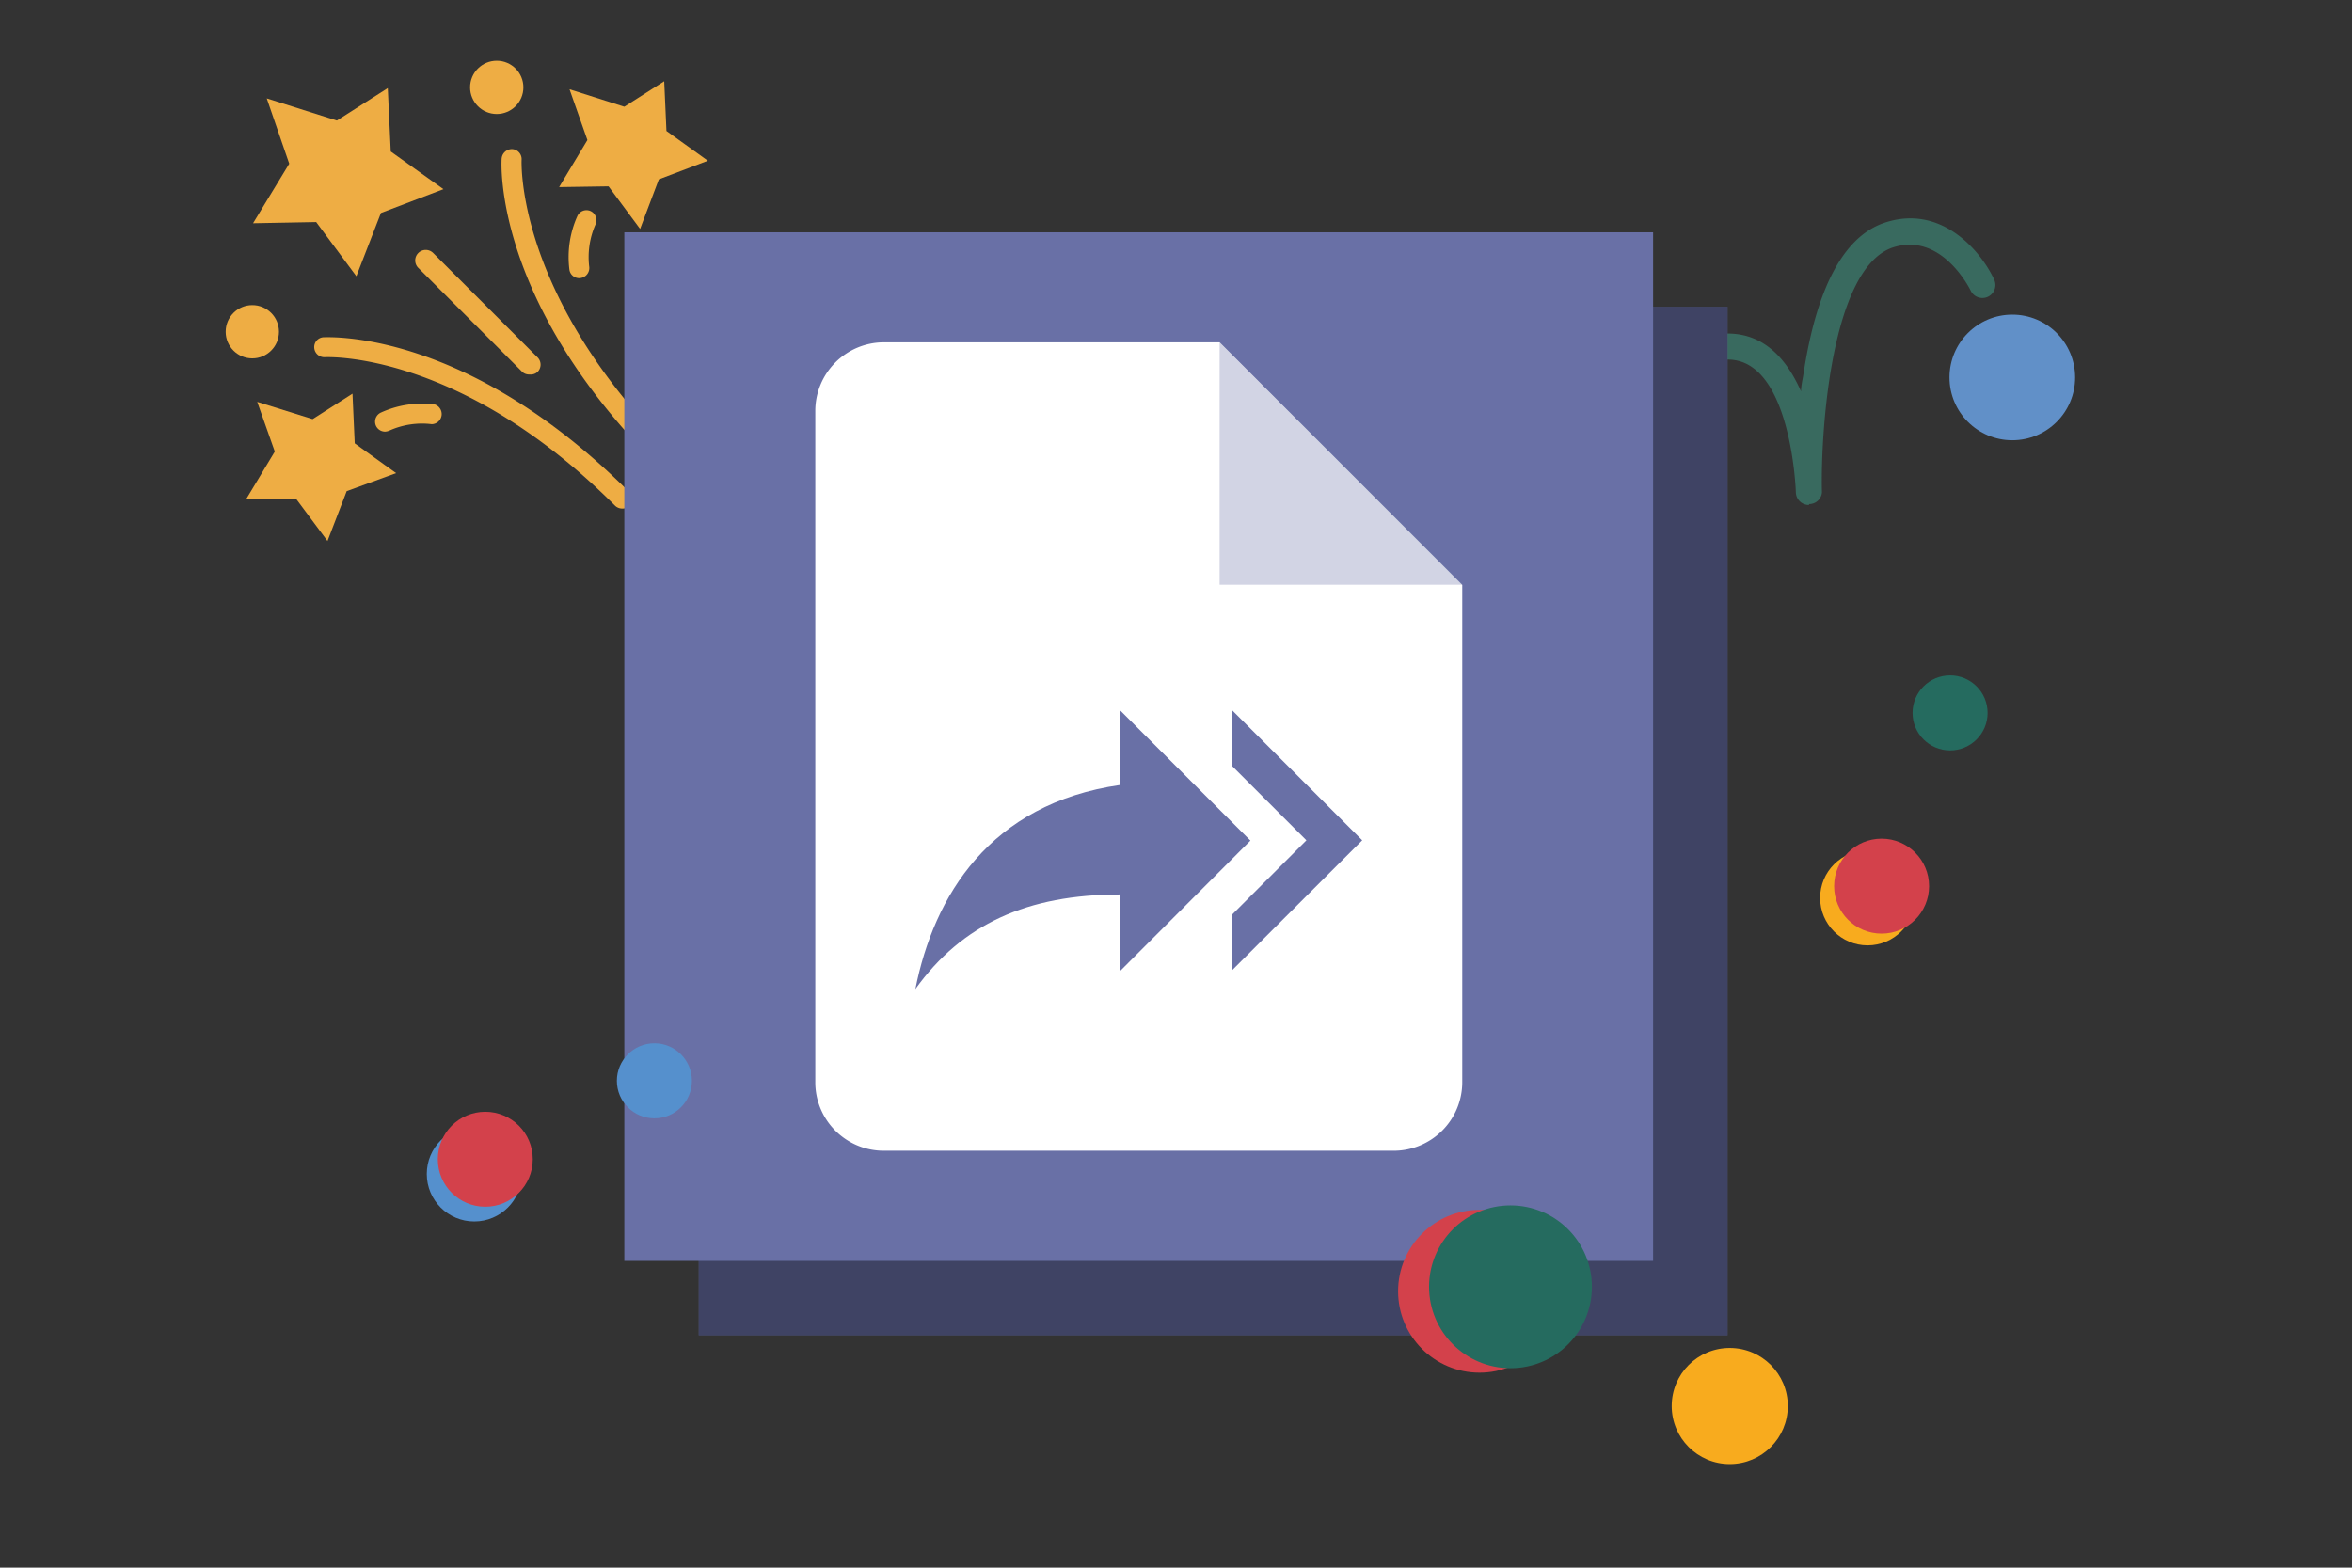 <?xml version="1.0" encoding="UTF-8"?>
<svg xmlns="http://www.w3.org/2000/svg" viewBox="0 0 158 105.33">
  <rect x="0" y="0" width="158" height="105.33" fill="#333333" stroke="none"/>
  <title>Element 103</title>
  <g id="Ebene_2" data-name="Ebene 2">
    <g id="Ebene_1-2" data-name="Ebene 1">
      <path d="M121.51,33.93a.87.87,0,0,1-.87-.85h0c0-.12-.32-8.92-4.56-8.92-1.76,0-3.16,1.43-4.16,4.27a21,21,0,0,0-1,4.7.88.88,0,0,1-1,.8.87.87,0,0,1-.8-.94c0-.44.95-10.58,6.93-10.58,2.52,0,4,1.78,4.94,3.89,0-.41.11-.82.17-1.23.88-5.73,2.68-9.11,5.34-10.07,3.87-1.37,6.57,1.87,7.46,3.78a.87.87,0,0,1-1.58.74c-.08-.16-2-4-5.29-2.87C123,18.13,122.3,29,122.39,33h0a.41.41,0,0,1,0,.11h0a.86.86,0,0,1-.85.76Z" style="fill:#396a5f"></path>
      <circle cx="135.18" cy="25.36" r="4.22" style="fill:#6190c8"></circle>
      <path id="Pfad_853" data-name="Pfad 853" d="M17.92,6.61,22.63,8.1l3.42-2.18.2,4.26,3.54,2.53-4.2,1.6-1.65,4.25-2.7-3.64L17,15l2.43-4Z" style="fill:#eead44"></path>
      <path id="Pfad_853-2" data-name="Pfad 853" d="M17.28,27,21,28.16l2.68-1.71.15,3.34,2.78,2L23.29,33,22,36.35,19.88,33.5l-3.32,0,1.9-3.16Z" style="fill:#eead44"></path>
      <path id="Pfad_853-3" data-name="Pfad 853" d="M38.26,6l3.68,1.17,2.68-1.71.15,3.34,2.78,2-3.29,1.25L43,15.38l-2.12-2.86-3.32.05,1.9-3.16Z" style="fill:#eead44"></path>
      <circle cx="33.37" cy="5.87" r="1.79" style="fill:#eead44"></circle>
      <circle cx="16.95" cy="22.29" r="1.79" style="fill:#eead44"></circle>
      <path d="M35.57,25.16A.66.66,0,0,1,35.1,25l-7-7a.68.68,0,0,1,1-1l7,7a.69.69,0,0,1,0,1A.68.68,0,0,1,35.57,25.16Z" style="fill:#eead44"></path>
      <path d="M44.58,31.38a.63.63,0,0,1-.48-.2C33.19,20.27,33.67,11,33.7,10.65a.69.69,0,0,1,.72-.63.67.67,0,0,1,.62.72h0c0,.09-.43,9,10,19.49a.66.66,0,0,1,0,.95A.63.63,0,0,1,44.58,31.38Z" style="fill:#eead44"></path>
      <path d="M41.79,34.17a.69.69,0,0,1-.48-.2C30.87,23.52,21.91,24,21.82,24a.68.68,0,0,1-.71-.63.66.66,0,0,1,.62-.71c.39,0,9.62-.52,20.54,10.4a.68.68,0,0,1,0,.95A.71.71,0,0,1,41.79,34.17Z" style="fill:#eead44"></path>
      <path d="M25.88,29a.67.67,0,0,1-.29-1.28,6.65,6.65,0,0,1,3.6-.55A.68.68,0,0,1,29,28.5a5.36,5.36,0,0,0-2.82.42A.82.82,0,0,1,25.88,29Z" style="fill:#eead44"></path>
      <path d="M38.91,18.69a.66.66,0,0,1-.66-.58,6.72,6.72,0,0,1,.54-3.6.67.67,0,0,1,.9-.32.68.68,0,0,1,.31.9h0a5.45,5.45,0,0,0-.42,2.82.68.68,0,0,1-.57.77Z" style="fill:#eead44"></path>
      <rect x="46.94" y="20.61" width="69.11" height="69.11" style="fill:#6970a6"></rect>
      <rect x="46.94" y="20.61" width="69.11" height="69.11" style="opacity:0.4"></rect>
      <rect x="41.94" y="15.61" width="69.11" height="69.11" style="fill:#6970a6"></rect>
      <path d="M93.62,77.32H59.38a4.6,4.6,0,0,1-4.61-4.61V27.62A4.61,4.61,0,0,1,59.38,23H81.93l16.3,16.3V72.74A4.61,4.61,0,0,1,93.62,77.32Z" style="fill:#fff"></path>
      <polygon points="98.23 39.29 81.93 23.01 81.93 39.29 98.23 39.29" style="fill:#6970a6;opacity:0.3;isolation:isolate"></polygon>
      <path d="M87.76,56.46l-5,5V65.2l8.75-8.74-8.75-8.75v3.75Zm-26.27,10C64.62,62.1,69,60.1,75.26,60.1v5.13L84,56.48l-8.74-8.74v5C66.48,54,62.73,60.21,61.49,66.47Z" style="fill:#6970a6"></path>
      <circle id="Ellipse_191" data-name="Ellipse 191" cx="116.2" cy="94.47" r="3.9" style="fill:#f8ab1e"></circle>
      <g id="Gruppe_288" data-name="Gruppe 288">
        <circle id="Ellipse_69" data-name="Ellipse 69" cx="99.39" cy="86.76" r="5.47" style="fill:#d3414b"></circle>
        <circle id="Ellipse_70" data-name="Ellipse 70" cx="101.47" cy="86.46" r="5.47" style="fill:#256b5f"></circle>
      </g>
      <circle id="Ellipse_199" data-name="Ellipse 199" cx="131" cy="47.9" r="2.52" style="fill:#256b5f"></circle>
      <g id="Gruppe_297" data-name="Gruppe 297">
        <circle id="Ellipse_42-2" data-name="Ellipse 42-2" cx="125.46" cy="60.33" r="3.19" style="fill:#f8ab1e"></circle>
        <circle id="Ellipse_79-2" data-name="Ellipse 79-2" cx="126.4" cy="59.54" r="3.19" style="fill:#d3414b"></circle>
      </g>
      <circle id="Ellipse_180" data-name="Ellipse 180" cx="43.96" cy="72.62" r="2.52" style="fill:#5590cd"></circle>
      <g id="Gruppe_273" data-name="Gruppe 273">
        <circle id="Ellipse_42-2-2" data-name="Ellipse 42-2" cx="31.86" cy="78.88" r="3.19" style="fill:#5590cd"></circle>
        <circle id="Ellipse_79-2-2" data-name="Ellipse 79-2" cx="32.6" cy="77.89" r="3.19" style="fill:#d3414b"></circle>
      </g>
      <rect width="158" height="105.33" style="fill:none"></rect>
    </g>
  </g>
</svg>